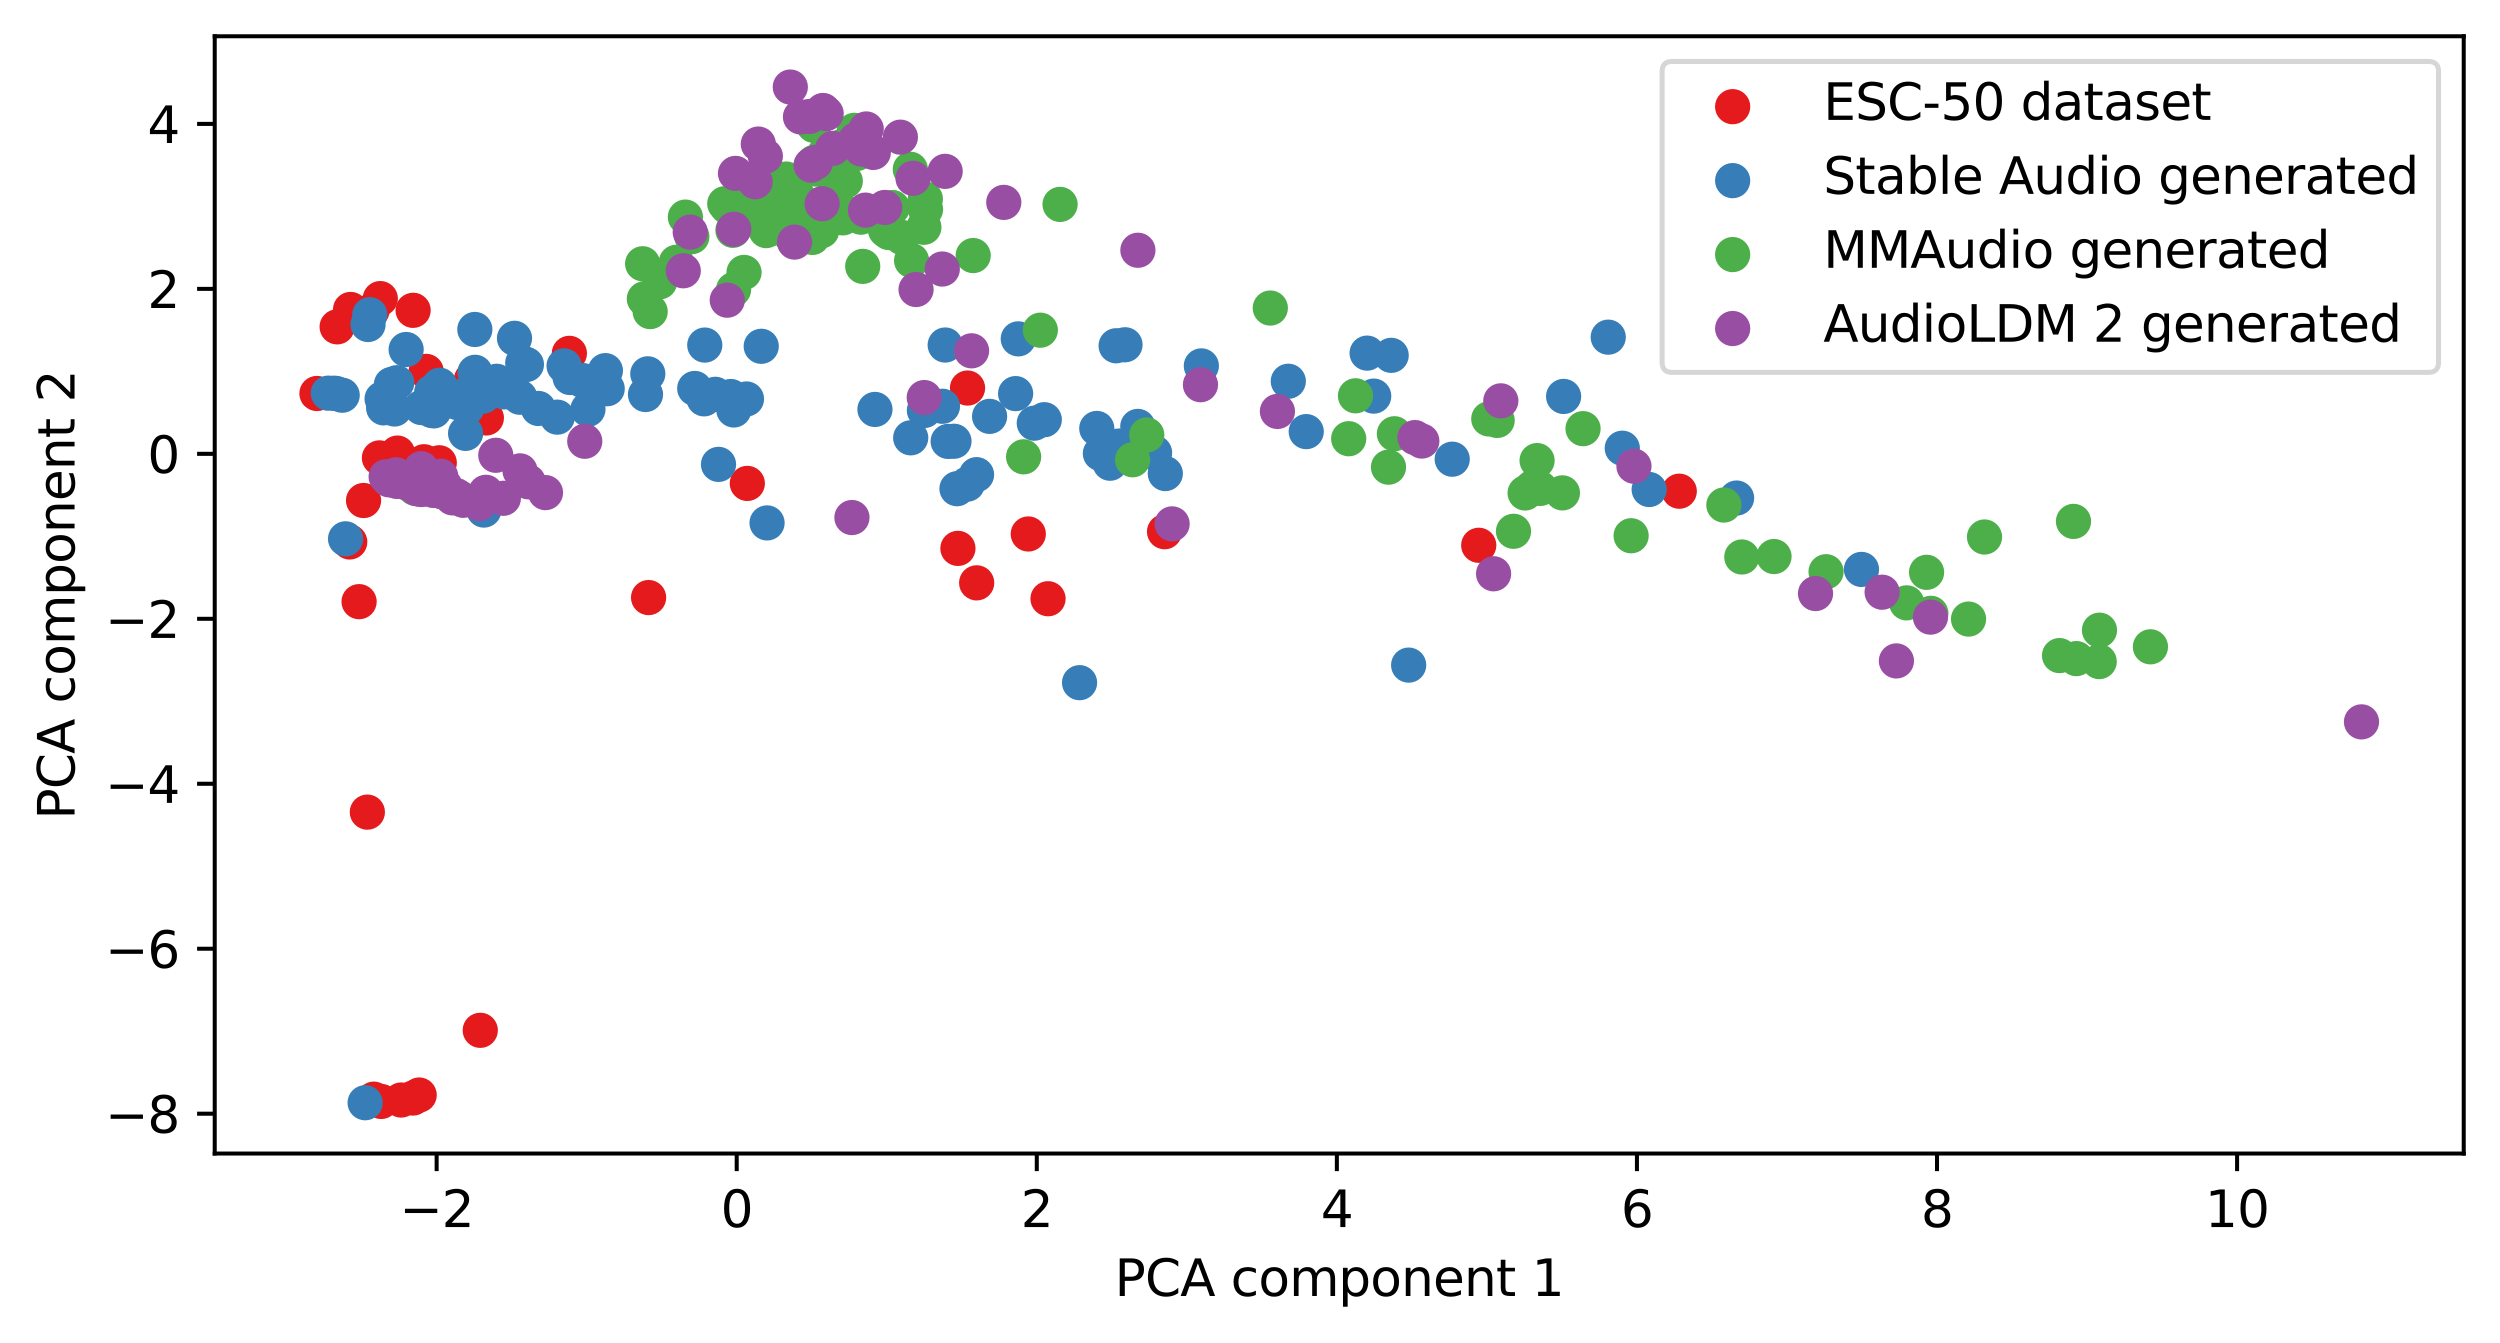 <?xml version="1.0" encoding="utf-8" standalone="no"?>
<!DOCTYPE svg PUBLIC "-//W3C//DTD SVG 1.1//EN"
  "http://www.w3.org/Graphics/SVG/1.1/DTD/svg11.dtd">
<svg xmlns:xlink="http://www.w3.org/1999/xlink" width="496.22pt" height="266.516pt" viewBox="0 0 496.22 266.516" xmlns="http://www.w3.org/2000/svg" version="1.1">
 <defs>
  <style type="text/css">*{stroke-linejoin: round; stroke-linecap: butt}</style>
 </defs>
 <g id="figure_1">
  <g id="patch_1">
   <path d="M 0 266.516 
L 496.22 266.516 
L 496.22 0 
L 0 0 
z
" style="fill: #ffffff"/>
  </g>
  <g id="axes_1">
   <g id="patch_2">
    <path d="M 42.62 228.96 
L 489.02 228.96 
L 489.02 7.2 
L 42.62 7.2 
z
" style="fill: #ffffff"/>
   </g>
   <g id="PathCollection_1">
    <defs>
     <path id="mb78f3f6ef1" d="M 0 3 
C 0.796 3 1.559 2.684 2.121 2.121 
C 2.684 1.559 3 0.796 3 0 
C 3 -0.796 2.684 -1.559 2.121 -2.121 
C 1.559 -2.684 0.796 -3 0 -3 
C -0.796 -3 -1.559 -2.684 -2.121 -2.121 
C -2.684 -1.559 -3 -0.796 -3 0 
C -3 0.796 -2.684 1.559 -2.121 2.121 
C -1.559 2.684 -0.796 3 0 3 
z
" style="stroke: #e41a1c"/>
    </defs>
    <g clip-path="url(#p283e1dfe6d)">
     <use xlink:href="#mb78f3f6ef1" x="113.012" y="70.135" style="fill: #e41a1c; stroke: #e41a1c"/>
     <use xlink:href="#mb78f3f6ef1" x="69.588" y="61.424" style="fill: #e41a1c; stroke: #e41a1c"/>
     <use xlink:href="#mb78f3f6ef1" x="79.62" y="218.342" style="fill: #e41a1c; stroke: #e41a1c"/>
     <use xlink:href="#mb78f3f6ef1" x="73.844" y="61.633" style="fill: #e41a1c; stroke: #e41a1c"/>
     <use xlink:href="#mb78f3f6ef1" x="75.312" y="90.886" style="fill: #e41a1c; stroke: #e41a1c"/>
     <use xlink:href="#mb78f3f6ef1" x="193.858" y="115.689" style="fill: #e41a1c; stroke: #e41a1c"/>
     <use xlink:href="#mb78f3f6ef1" x="75.482" y="59.268" style="fill: #e41a1c; stroke: #e41a1c"/>
     <use xlink:href="#mb78f3f6ef1" x="231.149" y="105.537" style="fill: #e41a1c; stroke: #e41a1c"/>
     <use xlink:href="#mb78f3f6ef1" x="69.416" y="107.57" style="fill: #e41a1c; stroke: #e41a1c"/>
     <use xlink:href="#mb78f3f6ef1" x="333.313" y="97.5" style="fill: #e41a1c; stroke: #e41a1c"/>
     <use xlink:href="#mb78f3f6ef1" x="72.159" y="99.345" style="fill: #e41a1c; stroke: #e41a1c"/>
     <use xlink:href="#mb78f3f6ef1" x="192.043" y="77.022" style="fill: #e41a1c; stroke: #e41a1c"/>
     <use xlink:href="#mb78f3f6ef1" x="81.996" y="61.594" style="fill: #e41a1c; stroke: #e41a1c"/>
     <use xlink:href="#mb78f3f6ef1" x="93.575" y="75.344" style="fill: #e41a1c; stroke: #e41a1c"/>
     <use xlink:href="#mb78f3f6ef1" x="293.511" y="108.232" style="fill: #e41a1c; stroke: #e41a1c"/>
     <use xlink:href="#mb78f3f6ef1" x="74.192" y="218.171" style="fill: #e41a1c; stroke: #e41a1c"/>
     <use xlink:href="#mb78f3f6ef1" x="84.596" y="73.717" style="fill: #e41a1c; stroke: #e41a1c"/>
     <use xlink:href="#mb78f3f6ef1" x="71.274" y="119.421" style="fill: #e41a1c; stroke: #e41a1c"/>
     <use xlink:href="#mb78f3f6ef1" x="83.2" y="217.351" style="fill: #e41a1c; stroke: #e41a1c"/>
     <use xlink:href="#mb78f3f6ef1" x="82.003" y="217.943" style="fill: #e41a1c; stroke: #e41a1c"/>
     <use xlink:href="#mb78f3f6ef1" x="78.891" y="89.931" style="fill: #e41a1c; stroke: #e41a1c"/>
     <use xlink:href="#mb78f3f6ef1" x="72.915" y="161.196" style="fill: #e41a1c; stroke: #e41a1c"/>
     <use xlink:href="#mb78f3f6ef1" x="95.326" y="204.505" style="fill: #e41a1c; stroke: #e41a1c"/>
     <use xlink:href="#mb78f3f6ef1" x="66.918" y="64.875" style="fill: #e41a1c; stroke: #e41a1c"/>
     <use xlink:href="#mb78f3f6ef1" x="62.911" y="78.101" style="fill: #e41a1c; stroke: #e41a1c"/>
     <use xlink:href="#mb78f3f6ef1" x="96.534" y="82.959" style="fill: #e41a1c; stroke: #e41a1c"/>
     <use xlink:href="#mb78f3f6ef1" x="84.16" y="91.648" style="fill: #e41a1c; stroke: #e41a1c"/>
     <use xlink:href="#mb78f3f6ef1" x="87.187" y="91.857" style="fill: #e41a1c; stroke: #e41a1c"/>
     <use xlink:href="#mb78f3f6ef1" x="208.02" y="118.841" style="fill: #e41a1c; stroke: #e41a1c"/>
     <use xlink:href="#mb78f3f6ef1" x="204.102" y="105.988" style="fill: #e41a1c; stroke: #e41a1c"/>
     <use xlink:href="#mb78f3f6ef1" x="75.661" y="218.625" style="fill: #e41a1c; stroke: #e41a1c"/>
     <use xlink:href="#mb78f3f6ef1" x="128.736" y="118.608" style="fill: #e41a1c; stroke: #e41a1c"/>
     <use xlink:href="#mb78f3f6ef1" x="148.335" y="95.952" style="fill: #e41a1c; stroke: #e41a1c"/>
     <use xlink:href="#mb78f3f6ef1" x="190.135" y="108.848" style="fill: #e41a1c; stroke: #e41a1c"/>
    </g>
   </g>
   <g id="PathCollection_2">
    <defs>
     <path id="md69eb17e33" d="M 0 3 
C 0.796 3 1.559 2.684 2.121 2.121 
C 2.684 1.559 3 0.796 3 0 
C 3 -0.796 2.684 -1.559 2.121 -2.121 
C 1.559 -2.684 0.796 -3 0 -3 
C -0.796 -3 -1.559 -2.684 -2.121 -2.121 
C -2.684 -1.559 -3 -0.796 -3 0 
C -3 0.796 -2.684 1.559 -2.121 2.121 
C -1.559 2.684 -0.796 3 0 3 
z
" style="stroke: #377eb8"/>
    </defs>
    <g clip-path="url(#p283e1dfe6d)">
     <use xlink:href="#md69eb17e33" x="99.742" y="76.516" style="fill: #377eb8; stroke: #377eb8"/>
     <use xlink:href="#md69eb17e33" x="90.735" y="79.891" style="fill: #377eb8; stroke: #377eb8"/>
     <use xlink:href="#md69eb17e33" x="89.463" y="78.642" style="fill: #377eb8; stroke: #377eb8"/>
     <use xlink:href="#md69eb17e33" x="76.146" y="80.955" style="fill: #377eb8; stroke: #377eb8"/>
     <use xlink:href="#md69eb17e33" x="189.352" y="87.583" style="fill: #377eb8; stroke: #377eb8"/>
     <use xlink:href="#md69eb17e33" x="78.749" y="75.963" style="fill: #377eb8; stroke: #377eb8"/>
     <use xlink:href="#md69eb17e33" x="180.762" y="86.903" style="fill: #377eb8; stroke: #377eb8"/>
     <use xlink:href="#md69eb17e33" x="115.616" y="75.526" style="fill: #377eb8; stroke: #377eb8"/>
     <use xlink:href="#md69eb17e33" x="207.279" y="83.304" style="fill: #377eb8; stroke: #377eb8"/>
     <use xlink:href="#md69eb17e33" x="86.104" y="81.555" style="fill: #377eb8; stroke: #377eb8"/>
     <use xlink:href="#md69eb17e33" x="221.536" y="68.63" style="fill: #377eb8; stroke: #377eb8"/>
     <use xlink:href="#md69eb17e33" x="85.685" y="77.872" style="fill: #377eb8; stroke: #377eb8"/>
     <use xlink:href="#md69eb17e33" x="310.358" y="78.688" style="fill: #377eb8; stroke: #377eb8"/>
     <use xlink:href="#md69eb17e33" x="66.332" y="78.047" style="fill: #377eb8; stroke: #377eb8"/>
     <use xlink:href="#md69eb17e33" x="72.473" y="218.88" style="fill: #377eb8; stroke: #377eb8"/>
     <use xlink:href="#md69eb17e33" x="128.58" y="74.201" style="fill: #377eb8; stroke: #377eb8"/>
     <use xlink:href="#md69eb17e33" x="92.412" y="86.017" style="fill: #377eb8; stroke: #377eb8"/>
     <use xlink:href="#md69eb17e33" x="91.611" y="78.681" style="fill: #377eb8; stroke: #377eb8"/>
     <use xlink:href="#md69eb17e33" x="187.608" y="68.482" style="fill: #377eb8; stroke: #377eb8"/>
     <use xlink:href="#md69eb17e33" x="148.166" y="79.191" style="fill: #377eb8; stroke: #377eb8"/>
     <use xlink:href="#md69eb17e33" x="319.215" y="66.923" style="fill: #377eb8; stroke: #377eb8"/>
     <use xlink:href="#md69eb17e33" x="191.997" y="96.093" style="fill: #377eb8; stroke: #377eb8"/>
     <use xlink:href="#md69eb17e33" x="344.69" y="98.855" style="fill: #377eb8; stroke: #377eb8"/>
     <use xlink:href="#md69eb17e33" x="65.157" y="78.036" style="fill: #377eb8; stroke: #377eb8"/>
     <use xlink:href="#md69eb17e33" x="188.199" y="87.615" style="fill: #377eb8; stroke: #377eb8"/>
     <use xlink:href="#md69eb17e33" x="120.519" y="77.155" style="fill: #377eb8; stroke: #377eb8"/>
     <use xlink:href="#md69eb17e33" x="96.045" y="101.241" style="fill: #377eb8; stroke: #377eb8"/>
     <use xlink:href="#md69eb17e33" x="271.356" y="70.091" style="fill: #377eb8; stroke: #377eb8"/>
     <use xlink:href="#md69eb17e33" x="94.295" y="73.896" style="fill: #377eb8; stroke: #377eb8"/>
     <use xlink:href="#md69eb17e33" x="78.302" y="81.181" style="fill: #377eb8; stroke: #377eb8"/>
     <use xlink:href="#md69eb17e33" x="151.094" y="68.735" style="fill: #377eb8; stroke: #377eb8"/>
     <use xlink:href="#md69eb17e33" x="68.589" y="106.952" style="fill: #377eb8; stroke: #377eb8"/>
     <use xlink:href="#md69eb17e33" x="196.421" y="82.646" style="fill: #377eb8; stroke: #377eb8"/>
     <use xlink:href="#md69eb17e33" x="92.692" y="80.904" style="fill: #377eb8; stroke: #377eb8"/>
     <use xlink:href="#md69eb17e33" x="83.624" y="80.891" style="fill: #377eb8; stroke: #377eb8"/>
     <use xlink:href="#md69eb17e33" x="183.484" y="81.473" style="fill: #377eb8; stroke: #377eb8"/>
     <use xlink:href="#md69eb17e33" x="288.249" y="91.143" style="fill: #377eb8; stroke: #377eb8"/>
     <use xlink:href="#md69eb17e33" x="67.919" y="78.446" style="fill: #377eb8; stroke: #377eb8"/>
     <use xlink:href="#md69eb17e33" x="98.564" y="75.68" style="fill: #377eb8; stroke: #377eb8"/>
     <use xlink:href="#md69eb17e33" x="255.71" y="75.676" style="fill: #377eb8; stroke: #377eb8"/>
     <use xlink:href="#md69eb17e33" x="152.251" y="103.793" style="fill: #377eb8; stroke: #377eb8"/>
     <use xlink:href="#md69eb17e33" x="103.168" y="78.848" style="fill: #377eb8; stroke: #377eb8"/>
     <use xlink:href="#md69eb17e33" x="113.159" y="74.936" style="fill: #377eb8; stroke: #377eb8"/>
     <use xlink:href="#md69eb17e33" x="214.28" y="135.503" style="fill: #377eb8; stroke: #377eb8"/>
     <use xlink:href="#md69eb17e33" x="276.131" y="70.53" style="fill: #377eb8; stroke: #377eb8"/>
     <use xlink:href="#md69eb17e33" x="128.123" y="78.307" style="fill: #377eb8; stroke: #377eb8"/>
     <use xlink:href="#md69eb17e33" x="85.617" y="81.44" style="fill: #377eb8; stroke: #377eb8"/>
     <use xlink:href="#md69eb17e33" x="145.058" y="78.703" style="fill: #377eb8; stroke: #377eb8"/>
     <use xlink:href="#md69eb17e33" x="218.412" y="90.014" style="fill: #377eb8; stroke: #377eb8"/>
     <use xlink:href="#md69eb17e33" x="73.4" y="62.47" style="fill: #377eb8; stroke: #377eb8"/>
     <use xlink:href="#md69eb17e33" x="95.863" y="78.646" style="fill: #377eb8; stroke: #377eb8"/>
     <use xlink:href="#md69eb17e33" x="73.051" y="64.41" style="fill: #377eb8; stroke: #377eb8"/>
     <use xlink:href="#md69eb17e33" x="110.609" y="82.799" style="fill: #377eb8; stroke: #377eb8"/>
     <use xlink:href="#md69eb17e33" x="222.126" y="88.533" style="fill: #377eb8; stroke: #377eb8"/>
     <use xlink:href="#md69eb17e33" x="225.84" y="84.639" style="fill: #377eb8; stroke: #377eb8"/>
     <use xlink:href="#md69eb17e33" x="205.292" y="83.992" style="fill: #377eb8; stroke: #377eb8"/>
     <use xlink:href="#md69eb17e33" x="322.003" y="88.964" style="fill: #377eb8; stroke: #377eb8"/>
     <use xlink:href="#md69eb17e33" x="217.697" y="85.042" style="fill: #377eb8; stroke: #377eb8"/>
     <use xlink:href="#md69eb17e33" x="142.615" y="92.175" style="fill: #377eb8; stroke: #377eb8"/>
     <use xlink:href="#md69eb17e33" x="139.888" y="68.492" style="fill: #377eb8; stroke: #377eb8"/>
     <use xlink:href="#md69eb17e33" x="85.087" y="80.604" style="fill: #377eb8; stroke: #377eb8"/>
     <use xlink:href="#md69eb17e33" x="238.452" y="72.628" style="fill: #377eb8; stroke: #377eb8"/>
     <use xlink:href="#md69eb17e33" x="369.478" y="113.023" style="fill: #377eb8; stroke: #377eb8"/>
     <use xlink:href="#md69eb17e33" x="145.657" y="81.371" style="fill: #377eb8; stroke: #377eb8"/>
     <use xlink:href="#md69eb17e33" x="100" y="77.792" style="fill: #377eb8; stroke: #377eb8"/>
     <use xlink:href="#md69eb17e33" x="103.756" y="72.058" style="fill: #377eb8; stroke: #377eb8"/>
     <use xlink:href="#md69eb17e33" x="75.843" y="79.159" style="fill: #377eb8; stroke: #377eb8"/>
     <use xlink:href="#md69eb17e33" x="106.858" y="81.074" style="fill: #377eb8; stroke: #377eb8"/>
     <use xlink:href="#md69eb17e33" x="137.896" y="77.103" style="fill: #377eb8; stroke: #377eb8"/>
     <use xlink:href="#md69eb17e33" x="80.615" y="69.372" style="fill: #377eb8; stroke: #377eb8"/>
     <use xlink:href="#md69eb17e33" x="202.114" y="67.261" style="fill: #377eb8; stroke: #377eb8"/>
     <use xlink:href="#md69eb17e33" x="223.303" y="68.431" style="fill: #377eb8; stroke: #377eb8"/>
     <use xlink:href="#md69eb17e33" x="87.269" y="76.459" style="fill: #377eb8; stroke: #377eb8"/>
     <use xlink:href="#md69eb17e33" x="139.748" y="79.168" style="fill: #377eb8; stroke: #377eb8"/>
     <use xlink:href="#md69eb17e33" x="279.601" y="132.017" style="fill: #377eb8; stroke: #377eb8"/>
     <use xlink:href="#md69eb17e33" x="201.587" y="78.126" style="fill: #377eb8; stroke: #377eb8"/>
     <use xlink:href="#md69eb17e33" x="141.961" y="78.264" style="fill: #377eb8; stroke: #377eb8"/>
     <use xlink:href="#md69eb17e33" x="259.271" y="85.67" style="fill: #377eb8; stroke: #377eb8"/>
     <use xlink:href="#md69eb17e33" x="94.25" y="65.396" style="fill: #377eb8; stroke: #377eb8"/>
     <use xlink:href="#md69eb17e33" x="116.695" y="81.25" style="fill: #377eb8; stroke: #377eb8"/>
     <use xlink:href="#md69eb17e33" x="173.667" y="81.27" style="fill: #377eb8; stroke: #377eb8"/>
     <use xlink:href="#md69eb17e33" x="66.766" y="78.116" style="fill: #377eb8; stroke: #377eb8"/>
     <use xlink:href="#md69eb17e33" x="77.693" y="76.314" style="fill: #377eb8; stroke: #377eb8"/>
     <use xlink:href="#md69eb17e33" x="193.831" y="94.216" style="fill: #377eb8; stroke: #377eb8"/>
     <use xlink:href="#md69eb17e33" x="220.338" y="91.945" style="fill: #377eb8; stroke: #377eb8"/>
     <use xlink:href="#md69eb17e33" x="229.166" y="89.872" style="fill: #377eb8; stroke: #377eb8"/>
     <use xlink:href="#md69eb17e33" x="102.123" y="67.15" style="fill: #377eb8; stroke: #377eb8"/>
     <use xlink:href="#md69eb17e33" x="189.948" y="97.004" style="fill: #377eb8; stroke: #377eb8"/>
     <use xlink:href="#md69eb17e33" x="104.486" y="72.354" style="fill: #377eb8; stroke: #377eb8"/>
     <use xlink:href="#md69eb17e33" x="187.066" y="80.64" style="fill: #377eb8; stroke: #377eb8"/>
     <use xlink:href="#md69eb17e33" x="111.962" y="72.621" style="fill: #377eb8; stroke: #377eb8"/>
     <use xlink:href="#md69eb17e33" x="120.16" y="73.565" style="fill: #377eb8; stroke: #377eb8"/>
     <use xlink:href="#md69eb17e33" x="327.342" y="97.161" style="fill: #377eb8; stroke: #377eb8"/>
     <use xlink:href="#md69eb17e33" x="272.664" y="78.622" style="fill: #377eb8; stroke: #377eb8"/>
     <use xlink:href="#md69eb17e33" x="231.3" y="93.993" style="fill: #377eb8; stroke: #377eb8"/>
     <use xlink:href="#md69eb17e33" x="157.288" y="47.121" style="fill: #377eb8; stroke: #377eb8"/>
    </g>
   </g>
   <g id="PathCollection_3">
    <defs>
     <path id="me2564fa978" d="M 0 3 
C 0.796 3 1.559 2.684 2.121 2.121 
C 2.684 1.559 3 0.796 3 0 
C 3 -0.796 2.684 -1.559 2.121 -2.121 
C 1.559 -2.684 0.796 -3 0 -3 
C -0.796 -3 -1.559 -2.684 -2.121 -2.121 
C -2.684 -1.559 -3 -0.796 -3 0 
C -3 0.796 -2.684 1.559 -2.121 2.121 
C -1.559 2.684 -0.796 3 0 3 
z
" style="stroke: #4daf4a"/>
    </defs>
    <g clip-path="url(#p283e1dfe6d)">
     <use xlink:href="#me2564fa978" x="310.119" y="97.831" style="fill: #4daf4a; stroke: #4daf4a"/>
     <use xlink:href="#me2564fa978" x="161.543" y="24.888" style="fill: #4daf4a; stroke: #4daf4a"/>
     <use xlink:href="#me2564fa978" x="426.833" y="128.384" style="fill: #4daf4a; stroke: #4daf4a"/>
     <use xlink:href="#me2564fa978" x="180.943" y="51.722" style="fill: #4daf4a; stroke: #4daf4a"/>
     <use xlink:href="#me2564fa978" x="153.658" y="42.626" style="fill: #4daf4a; stroke: #4daf4a"/>
     <use xlink:href="#me2564fa978" x="305.092" y="91.419" style="fill: #4daf4a; stroke: #4daf4a"/>
     <use xlink:href="#me2564fa978" x="148.922" y="41.148" style="fill: #4daf4a; stroke: #4daf4a"/>
     <use xlink:href="#me2564fa978" x="151" y="36.335" style="fill: #4daf4a; stroke: #4daf4a"/>
     <use xlink:href="#me2564fa978" x="144.401" y="41.102" style="fill: #4daf4a; stroke: #4daf4a"/>
     <use xlink:href="#me2564fa978" x="314.214" y="85.084" style="fill: #4daf4a; stroke: #4daf4a"/>
     <use xlink:href="#me2564fa978" x="167.776" y="35.95" style="fill: #4daf4a; stroke: #4daf4a"/>
     <use xlink:href="#me2564fa978" x="137.323" y="46.968" style="fill: #4daf4a; stroke: #4daf4a"/>
     <use xlink:href="#me2564fa978" x="416.669" y="131.315" style="fill: #4daf4a; stroke: #4daf4a"/>
     <use xlink:href="#me2564fa978" x="136.04" y="43.089" style="fill: #4daf4a; stroke: #4daf4a"/>
     <use xlink:href="#me2564fa978" x="145.391" y="40.166" style="fill: #4daf4a; stroke: #4daf4a"/>
     <use xlink:href="#me2564fa978" x="269.048" y="78.563" style="fill: #4daf4a; stroke: #4daf4a"/>
     <use xlink:href="#me2564fa978" x="130.943" y="55.938" style="fill: #4daf4a; stroke: #4daf4a"/>
     <use xlink:href="#me2564fa978" x="178.961" y="47.11" style="fill: #4daf4a; stroke: #4daf4a"/>
     <use xlink:href="#me2564fa978" x="145.602" y="57.479" style="fill: #4daf4a; stroke: #4daf4a"/>
     <use xlink:href="#me2564fa978" x="170.104" y="30.454" style="fill: #4daf4a; stroke: #4daf4a"/>
     <use xlink:href="#me2564fa978" x="127.895" y="59.32" style="fill: #4daf4a; stroke: #4daf4a"/>
     <use xlink:href="#me2564fa978" x="411.565" y="103.493" style="fill: #4daf4a; stroke: #4daf4a"/>
     <use xlink:href="#me2564fa978" x="163.096" y="45.792" style="fill: #4daf4a; stroke: #4daf4a"/>
     <use xlink:href="#me2564fa978" x="153.692" y="37.611" style="fill: #4daf4a; stroke: #4daf4a"/>
     <use xlink:href="#me2564fa978" x="171.24" y="52.872" style="fill: #4daf4a; stroke: #4daf4a"/>
     <use xlink:href="#me2564fa978" x="382.403" y="113.598" style="fill: #4daf4a; stroke: #4daf4a"/>
     <use xlink:href="#me2564fa978" x="155.83" y="38.931" style="fill: #4daf4a; stroke: #4daf4a"/>
     <use xlink:href="#me2564fa978" x="153.372" y="45.318" style="fill: #4daf4a; stroke: #4daf4a"/>
     <use xlink:href="#me2564fa978" x="180.685" y="33.599" style="fill: #4daf4a; stroke: #4daf4a"/>
     <use xlink:href="#me2564fa978" x="147.681" y="54.075" style="fill: #4daf4a; stroke: #4daf4a"/>
     <use xlink:href="#me2564fa978" x="303.784" y="97.16" style="fill: #4daf4a; stroke: #4daf4a"/>
     <use xlink:href="#me2564fa978" x="276.774" y="86.096" style="fill: #4daf4a; stroke: #4daf4a"/>
     <use xlink:href="#me2564fa978" x="183.38" y="45.111" style="fill: #4daf4a; stroke: #4daf4a"/>
     <use xlink:href="#me2564fa978" x="177.139" y="41.193" style="fill: #4daf4a; stroke: #4daf4a"/>
     <use xlink:href="#me2564fa978" x="267.697" y="87.08" style="fill: #4daf4a; stroke: #4daf4a"/>
     <use xlink:href="#me2564fa978" x="82.283" y="96.868" style="fill: #4daf4a; stroke: #4daf4a"/>
     <use xlink:href="#me2564fa978" x="224.806" y="91.26" style="fill: #4daf4a; stroke: #4daf4a"/>
     <use xlink:href="#me2564fa978" x="304.255" y="96.691" style="fill: #4daf4a; stroke: #4daf4a"/>
     <use xlink:href="#me2564fa978" x="362.453" y="113.478" style="fill: #4daf4a; stroke: #4daf4a"/>
     <use xlink:href="#me2564fa978" x="342.165" y="100.24" style="fill: #4daf4a; stroke: #4daf4a"/>
     <use xlink:href="#me2564fa978" x="167.349" y="42.506" style="fill: #4daf4a; stroke: #4daf4a"/>
     <use xlink:href="#me2564fa978" x="183.708" y="41.555" style="fill: #4daf4a; stroke: #4daf4a"/>
     <use xlink:href="#me2564fa978" x="183.671" y="39.499" style="fill: #4daf4a; stroke: #4daf4a"/>
     <use xlink:href="#me2564fa978" x="175.77" y="45.666" style="fill: #4daf4a; stroke: #4daf4a"/>
     <use xlink:href="#me2564fa978" x="227.621" y="86.328" style="fill: #4daf4a; stroke: #4daf4a"/>
     <use xlink:href="#me2564fa978" x="159.498" y="42.478" style="fill: #4daf4a; stroke: #4daf4a"/>
     <use xlink:href="#me2564fa978" x="302.718" y="97.852" style="fill: #4daf4a; stroke: #4daf4a"/>
     <use xlink:href="#me2564fa978" x="151.608" y="44.804" style="fill: #4daf4a; stroke: #4daf4a"/>
     <use xlink:href="#me2564fa978" x="164.731" y="39.521" style="fill: #4daf4a; stroke: #4daf4a"/>
     <use xlink:href="#me2564fa978" x="300.412" y="105.455" style="fill: #4daf4a; stroke: #4daf4a"/>
     <use xlink:href="#me2564fa978" x="378.44" y="119.66" style="fill: #4daf4a; stroke: #4daf4a"/>
     <use xlink:href="#me2564fa978" x="161.501" y="32.285" style="fill: #4daf4a; stroke: #4daf4a"/>
     <use xlink:href="#me2564fa978" x="163.587" y="30.965" style="fill: #4daf4a; stroke: #4daf4a"/>
     <use xlink:href="#me2564fa978" x="158.354" y="38.949" style="fill: #4daf4a; stroke: #4daf4a"/>
     <use xlink:href="#me2564fa978" x="168.233" y="42.431" style="fill: #4daf4a; stroke: #4daf4a"/>
     <use xlink:href="#me2564fa978" x="408.793" y="130.128" style="fill: #4daf4a; stroke: #4daf4a"/>
     <use xlink:href="#me2564fa978" x="150.867" y="42.357" style="fill: #4daf4a; stroke: #4daf4a"/>
     <use xlink:href="#me2564fa978" x="134.238" y="52.064" style="fill: #4daf4a; stroke: #4daf4a"/>
     <use xlink:href="#me2564fa978" x="163.704" y="30.505" style="fill: #4daf4a; stroke: #4daf4a"/>
     <use xlink:href="#me2564fa978" x="152.073" y="45.769" style="fill: #4daf4a; stroke: #4daf4a"/>
     <use xlink:href="#me2564fa978" x="153.119" y="35.537" style="fill: #4daf4a; stroke: #4daf4a"/>
     <use xlink:href="#me2564fa978" x="145.481" y="45.716" style="fill: #4daf4a; stroke: #4daf4a"/>
     <use xlink:href="#me2564fa978" x="193.165" y="50.724" style="fill: #4daf4a; stroke: #4daf4a"/>
     <use xlink:href="#me2564fa978" x="297.166" y="83.453" style="fill: #4daf4a; stroke: #4daf4a"/>
     <use xlink:href="#me2564fa978" x="323.757" y="106.34" style="fill: #4daf4a; stroke: #4daf4a"/>
     <use xlink:href="#me2564fa978" x="390.731" y="122.876" style="fill: #4daf4a; stroke: #4daf4a"/>
     <use xlink:href="#me2564fa978" x="143.855" y="40.438" style="fill: #4daf4a; stroke: #4daf4a"/>
     <use xlink:href="#me2564fa978" x="127.556" y="52.352" style="fill: #4daf4a; stroke: #4daf4a"/>
     <use xlink:href="#me2564fa978" x="164.287" y="32.814" style="fill: #4daf4a; stroke: #4daf4a"/>
     <use xlink:href="#me2564fa978" x="129.051" y="61.845" style="fill: #4daf4a; stroke: #4daf4a"/>
     <use xlink:href="#me2564fa978" x="345.731" y="110.555" style="fill: #4daf4a; stroke: #4daf4a"/>
     <use xlink:href="#me2564fa978" x="210.41" y="40.571" style="fill: #4daf4a; stroke: #4daf4a"/>
     <use xlink:href="#me2564fa978" x="295.503" y="83.146" style="fill: #4daf4a; stroke: #4daf4a"/>
     <use xlink:href="#me2564fa978" x="176.413" y="46.152" style="fill: #4daf4a; stroke: #4daf4a"/>
     <use xlink:href="#me2564fa978" x="252.14" y="61.143" style="fill: #4daf4a; stroke: #4daf4a"/>
     <use xlink:href="#me2564fa978" x="170.881" y="43.108" style="fill: #4daf4a; stroke: #4daf4a"/>
     <use xlink:href="#me2564fa978" x="393.902" y="106.586" style="fill: #4daf4a; stroke: #4daf4a"/>
     <use xlink:href="#me2564fa978" x="206.492" y="65.537" style="fill: #4daf4a; stroke: #4daf4a"/>
     <use xlink:href="#me2564fa978" x="162.004" y="33.562" style="fill: #4daf4a; stroke: #4daf4a"/>
     <use xlink:href="#me2564fa978" x="153.797" y="40.402" style="fill: #4daf4a; stroke: #4daf4a"/>
     <use xlink:href="#me2564fa978" x="161.251" y="47.128" style="fill: #4daf4a; stroke: #4daf4a"/>
     <use xlink:href="#me2564fa978" x="156.037" y="35.539" style="fill: #4daf4a; stroke: #4daf4a"/>
     <use xlink:href="#me2564fa978" x="167.298" y="43.244" style="fill: #4daf4a; stroke: #4daf4a"/>
     <use xlink:href="#me2564fa978" x="203.173" y="90.672" style="fill: #4daf4a; stroke: #4daf4a"/>
     <use xlink:href="#me2564fa978" x="352.117" y="110.468" style="fill: #4daf4a; stroke: #4daf4a"/>
     <use xlink:href="#me2564fa978" x="383.245" y="121.737" style="fill: #4daf4a; stroke: #4daf4a"/>
     <use xlink:href="#me2564fa978" x="167.102" y="29.075" style="fill: #4daf4a; stroke: #4daf4a"/>
     <use xlink:href="#me2564fa978" x="83.98" y="96.177" style="fill: #4daf4a; stroke: #4daf4a"/>
     <use xlink:href="#me2564fa978" x="156.101" y="38.126" style="fill: #4daf4a; stroke: #4daf4a"/>
     <use xlink:href="#me2564fa978" x="412.124" y="130.725" style="fill: #4daf4a; stroke: #4daf4a"/>
     <use xlink:href="#me2564fa978" x="275.601" y="92.728" style="fill: #4daf4a; stroke: #4daf4a"/>
     <use xlink:href="#me2564fa978" x="151.117" y="35.735" style="fill: #4daf4a; stroke: #4daf4a"/>
     <use xlink:href="#me2564fa978" x="169.573" y="25.871" style="fill: #4daf4a; stroke: #4daf4a"/>
     <use xlink:href="#me2564fa978" x="416.722" y="125.086" style="fill: #4daf4a; stroke: #4daf4a"/>
     <use xlink:href="#me2564fa978" x="305.71" y="96.953" style="fill: #4daf4a; stroke: #4daf4a"/>
    </g>
   </g>
   <g id="PathCollection_4">
    <defs>
     <path id="m1dff262983" d="M 0 3 
C 0.796 3 1.559 2.684 2.121 2.121 
C 2.684 1.559 3 0.796 3 0 
C 3 -0.796 2.684 -1.559 2.121 -2.121 
C 1.559 -2.684 0.796 -3 0 -3 
C -0.796 -3 -1.559 -2.684 -2.121 -2.121 
C -2.684 -1.559 -3 -0.796 -3 0 
C -3 0.796 -2.684 1.559 -2.121 2.121 
C -1.559 2.684 -0.796 3 0 3 
z
" style="stroke: #984ea3"/>
    </defs>
    <g clip-path="url(#p283e1dfe6d)">
     <use xlink:href="#m1dff262983" x="88.293" y="96.442" style="fill: #984ea3; stroke: #984ea3"/>
     <use xlink:href="#m1dff262983" x="158.885" y="23.201" style="fill: #984ea3; stroke: #984ea3"/>
     <use xlink:href="#m1dff262983" x="157.708" y="48.052" style="fill: #984ea3; stroke: #984ea3"/>
     <use xlink:href="#m1dff262983" x="145.988" y="34.42" style="fill: #984ea3; stroke: #984ea3"/>
     <use xlink:href="#m1dff262983" x="103.223" y="93.463" style="fill: #984ea3; stroke: #984ea3"/>
     <use xlink:href="#m1dff262983" x="173.343" y="30.254" style="fill: #984ea3; stroke: #984ea3"/>
     <use xlink:href="#m1dff262983" x="149.891" y="36.084" style="fill: #984ea3; stroke: #984ea3"/>
     <use xlink:href="#m1dff262983" x="145.642" y="45.507" style="fill: #984ea3; stroke: #984ea3"/>
     <use xlink:href="#m1dff262983" x="135.62" y="53.745" style="fill: #984ea3; stroke: #984ea3"/>
     <use xlink:href="#m1dff262983" x="373.578" y="117.545" style="fill: #984ea3; stroke: #984ea3"/>
     <use xlink:href="#m1dff262983" x="156.866" y="17.28" style="fill: #984ea3; stroke: #984ea3"/>
     <use xlink:href="#m1dff262983" x="83.658" y="96.668" style="fill: #984ea3; stroke: #984ea3"/>
     <use xlink:href="#m1dff262983" x="83.596" y="97.164" style="fill: #984ea3; stroke: #984ea3"/>
     <use xlink:href="#m1dff262983" x="144.353" y="59.582" style="fill: #984ea3; stroke: #984ea3"/>
     <use xlink:href="#m1dff262983" x="83.589" y="93.031" style="fill: #984ea3; stroke: #984ea3"/>
     <use xlink:href="#m1dff262983" x="160.701" y="23.115" style="fill: #984ea3; stroke: #984ea3"/>
     <use xlink:href="#m1dff262983" x="225.859" y="49.674" style="fill: #984ea3; stroke: #984ea3"/>
     <use xlink:href="#m1dff262983" x="78.761" y="95.555" style="fill: #984ea3; stroke: #984ea3"/>
     <use xlink:href="#m1dff262983" x="137.002" y="46.075" style="fill: #984ea3; stroke: #984ea3"/>
     <use xlink:href="#m1dff262983" x="91.343" y="98.88" style="fill: #984ea3; stroke: #984ea3"/>
     <use xlink:href="#m1dff262983" x="171.931" y="25.599" style="fill: #984ea3; stroke: #984ea3"/>
     <use xlink:href="#m1dff262983" x="181.825" y="57.463" style="fill: #984ea3; stroke: #984ea3"/>
     <use xlink:href="#m1dff262983" x="163.355" y="21.931" style="fill: #984ea3; stroke: #984ea3"/>
     <use xlink:href="#m1dff262983" x="90.526" y="98.354" style="fill: #984ea3; stroke: #984ea3"/>
     <use xlink:href="#m1dff262983" x="86.029" y="97.349" style="fill: #984ea3; stroke: #984ea3"/>
     <use xlink:href="#m1dff262983" x="253.552" y="81.666" style="fill: #984ea3; stroke: #984ea3"/>
     <use xlink:href="#m1dff262983" x="87.945" y="97.643" style="fill: #984ea3; stroke: #984ea3"/>
     <use xlink:href="#m1dff262983" x="360.357" y="117.812" style="fill: #984ea3; stroke: #984ea3"/>
     <use xlink:href="#m1dff262983" x="383.17" y="122.492" style="fill: #984ea3; stroke: #984ea3"/>
     <use xlink:href="#m1dff262983" x="170.982" y="29.585" style="fill: #984ea3; stroke: #984ea3"/>
     <use xlink:href="#m1dff262983" x="296.459" y="113.887" style="fill: #984ea3; stroke: #984ea3"/>
     <use xlink:href="#m1dff262983" x="80.646" y="95.83" style="fill: #984ea3; stroke: #984ea3"/>
     <use xlink:href="#m1dff262983" x="82.568" y="96.524" style="fill: #984ea3; stroke: #984ea3"/>
     <use xlink:href="#m1dff262983" x="181.225" y="35.384" style="fill: #984ea3; stroke: #984ea3"/>
     <use xlink:href="#m1dff262983" x="83.951" y="97.056" style="fill: #984ea3; stroke: #984ea3"/>
     <use xlink:href="#m1dff262983" x="98.408" y="90.368" style="fill: #984ea3; stroke: #984ea3"/>
     <use xlink:href="#m1dff262983" x="99.907" y="98.904" style="fill: #984ea3; stroke: #984ea3"/>
     <use xlink:href="#m1dff262983" x="116.069" y="87.584" style="fill: #984ea3; stroke: #984ea3"/>
     <use xlink:href="#m1dff262983" x="86.552" y="95.672" style="fill: #984ea3; stroke: #984ea3"/>
     <use xlink:href="#m1dff262983" x="169.827" y="27.777" style="fill: #984ea3; stroke: #984ea3"/>
     <use xlink:href="#m1dff262983" x="87.652" y="97.578" style="fill: #984ea3; stroke: #984ea3"/>
     <use xlink:href="#m1dff262983" x="104.854" y="95.633" style="fill: #984ea3; stroke: #984ea3"/>
     <use xlink:href="#m1dff262983" x="171.78" y="41.709" style="fill: #984ea3; stroke: #984ea3"/>
     <use xlink:href="#m1dff262983" x="178.715" y="27.227" style="fill: #984ea3; stroke: #984ea3"/>
     <use xlink:href="#m1dff262983" x="76.643" y="94.619" style="fill: #984ea3; stroke: #984ea3"/>
     <use xlink:href="#m1dff262983" x="175.609" y="41.181" style="fill: #984ea3; stroke: #984ea3"/>
     <use xlink:href="#m1dff262983" x="199.236" y="40.17" style="fill: #984ea3; stroke: #984ea3"/>
     <use xlink:href="#m1dff262983" x="78.612" y="94.249" style="fill: #984ea3; stroke: #984ea3"/>
     <use xlink:href="#m1dff262983" x="89.797" y="98.818" style="fill: #984ea3; stroke: #984ea3"/>
     <use xlink:href="#m1dff262983" x="95.102" y="99.953" style="fill: #984ea3; stroke: #984ea3"/>
     <use xlink:href="#m1dff262983" x="160.985" y="32.78" style="fill: #984ea3; stroke: #984ea3"/>
     <use xlink:href="#m1dff262983" x="232.649" y="103.985" style="fill: #984ea3; stroke: #984ea3"/>
     <use xlink:href="#m1dff262983" x="163.981" y="22.544" style="fill: #984ea3; stroke: #984ea3"/>
     <use xlink:href="#m1dff262983" x="163.179" y="40.433" style="fill: #984ea3; stroke: #984ea3"/>
     <use xlink:href="#m1dff262983" x="91.063" y="98.889" style="fill: #984ea3; stroke: #984ea3"/>
     <use xlink:href="#m1dff262983" x="282.214" y="87.543" style="fill: #984ea3; stroke: #984ea3"/>
     <use xlink:href="#m1dff262983" x="96.433" y="97.717" style="fill: #984ea3; stroke: #984ea3"/>
     <use xlink:href="#m1dff262983" x="108.27" y="97.776" style="fill: #984ea3; stroke: #984ea3"/>
     <use xlink:href="#m1dff262983" x="297.894" y="79.563" style="fill: #984ea3; stroke: #984ea3"/>
     <use xlink:href="#m1dff262983" x="169.098" y="102.724" style="fill: #984ea3; stroke: #984ea3"/>
     <use xlink:href="#m1dff262983" x="468.729" y="143.283" style="fill: #984ea3; stroke: #984ea3"/>
     <use xlink:href="#m1dff262983" x="183.453" y="78.91" style="fill: #984ea3; stroke: #984ea3"/>
     <use xlink:href="#m1dff262983" x="151.91" y="30.999" style="fill: #984ea3; stroke: #984ea3"/>
     <use xlink:href="#m1dff262983" x="165.303" y="29.454" style="fill: #984ea3; stroke: #984ea3"/>
     <use xlink:href="#m1dff262983" x="376.414" y="131.186" style="fill: #984ea3; stroke: #984ea3"/>
     <use xlink:href="#m1dff262983" x="192.842" y="69.634" style="fill: #984ea3; stroke: #984ea3"/>
     <use xlink:href="#m1dff262983" x="150.515" y="28.593" style="fill: #984ea3; stroke: #984ea3"/>
     <use xlink:href="#m1dff262983" x="87.483" y="94.533" style="fill: #984ea3; stroke: #984ea3"/>
     <use xlink:href="#m1dff262983" x="280.847" y="86.853" style="fill: #984ea3; stroke: #984ea3"/>
     <use xlink:href="#m1dff262983" x="238.276" y="76.36" style="fill: #984ea3; stroke: #984ea3"/>
     <use xlink:href="#m1dff262983" x="187.604" y="34.011" style="fill: #984ea3; stroke: #984ea3"/>
     <use xlink:href="#m1dff262983" x="324.321" y="92.531" style="fill: #984ea3; stroke: #984ea3"/>
     <use xlink:href="#m1dff262983" x="161.853" y="32.248" style="fill: #984ea3; stroke: #984ea3"/>
     <use xlink:href="#m1dff262983" x="187.034" y="53.396" style="fill: #984ea3; stroke: #984ea3"/>
     <use xlink:href="#m1dff262983" x="91.967" y="99.305" style="fill: #984ea3; stroke: #984ea3"/>
     <use xlink:href="#m1dff262983" x="82.723" y="97.017" style="fill: #984ea3; stroke: #984ea3"/>
     <use xlink:href="#m1dff262983" x="77.201" y="95.237" style="fill: #984ea3; stroke: #984ea3"/>
    </g>
   </g>
   <g id="matplotlib.axis_1">
    <g id="xtick_1">
     <g id="line2d_1">
      <defs>
       <path id="m6fad4a4f35" d="M 0 0 
L 0 3.5 
" style="stroke: #000000; stroke-width: 0.8"/>
      </defs>
      <g>
       <use xlink:href="#m6fad4a4f35" x="86.666" y="228.96" style="stroke: #000000; stroke-width: 0.8"/>
      </g>
     </g>
     <g id="text_1">
      <!-- −2 -->
      <g transform="translate(79.294 243.558) scale(0.1 -0.1)">
       <defs>
        <path id="DejaVuSans-2212" d="M 678 2272 
L 4684 2272 
L 4684 1741 
L 678 1741 
L 678 2272 
z
" transform="scale(0.016)"/>
        <path id="DejaVuSans-32" d="M 1228 531 
L 3431 531 
L 3431 0 
L 469 0 
L 469 531 
Q 828 903 1448 1529 
Q 2069 2156 2228 2338 
Q 2531 2678 2651 2914 
Q 2772 3150 2772 3378 
Q 2772 3750 2511 3984 
Q 2250 4219 1831 4219 
Q 1534 4219 1204 4116 
Q 875 4013 500 3803 
L 500 4441 
Q 881 4594 1212 4672 
Q 1544 4750 1819 4750 
Q 2544 4750 2975 4387 
Q 3406 4025 3406 3419 
Q 3406 3131 3298 2873 
Q 3191 2616 2906 2266 
Q 2828 2175 2409 1742 
Q 1991 1309 1228 531 
z
" transform="scale(0.016)"/>
       </defs>
       <use xlink:href="#DejaVuSans-2212"/>
       <use xlink:href="#DejaVuSans-32" transform="translate(83.789 0)"/>
      </g>
     </g>
    </g>
    <g id="xtick_2">
     <g id="line2d_2">
      <g>
       <use xlink:href="#m6fad4a4f35" x="146.227" y="228.96" style="stroke: #000000; stroke-width: 0.8"/>
      </g>
     </g>
     <g id="text_2">
      <!-- 0 -->
      <g transform="translate(143.046 243.558) scale(0.1 -0.1)">
       <defs>
        <path id="DejaVuSans-30" d="M 2034 4250 
Q 1547 4250 1301 3770 
Q 1056 3291 1056 2328 
Q 1056 1369 1301 889 
Q 1547 409 2034 409 
Q 2525 409 2770 889 
Q 3016 1369 3016 2328 
Q 3016 3291 2770 3770 
Q 2525 4250 2034 4250 
z
M 2034 4750 
Q 2819 4750 3233 4129 
Q 3647 3509 3647 2328 
Q 3647 1150 3233 529 
Q 2819 -91 2034 -91 
Q 1250 -91 836 529 
Q 422 1150 422 2328 
Q 422 3509 836 4129 
Q 1250 4750 2034 4750 
z
" transform="scale(0.016)"/>
       </defs>
       <use xlink:href="#DejaVuSans-30"/>
      </g>
     </g>
    </g>
    <g id="xtick_3">
     <g id="line2d_3">
      <g>
       <use xlink:href="#m6fad4a4f35" x="205.789" y="228.96" style="stroke: #000000; stroke-width: 0.8"/>
      </g>
     </g>
     <g id="text_3">
      <!-- 2 -->
      <g transform="translate(202.607 243.558) scale(0.1 -0.1)">
       <use xlink:href="#DejaVuSans-32"/>
      </g>
     </g>
    </g>
    <g id="xtick_4">
     <g id="line2d_4">
      <g>
       <use xlink:href="#m6fad4a4f35" x="265.35" y="228.96" style="stroke: #000000; stroke-width: 0.8"/>
      </g>
     </g>
     <g id="text_4">
      <!-- 4 -->
      <g transform="translate(262.169 243.558) scale(0.1 -0.1)">
       <defs>
        <path id="DejaVuSans-34" d="M 2419 4116 
L 825 1625 
L 2419 1625 
L 2419 4116 
z
M 2253 4666 
L 3047 4666 
L 3047 1625 
L 3713 1625 
L 3713 1100 
L 3047 1100 
L 3047 0 
L 2419 0 
L 2419 1100 
L 313 1100 
L 313 1709 
L 2253 4666 
z
" transform="scale(0.016)"/>
       </defs>
       <use xlink:href="#DejaVuSans-34"/>
      </g>
     </g>
    </g>
    <g id="xtick_5">
     <g id="line2d_5">
      <g>
       <use xlink:href="#m6fad4a4f35" x="324.912" y="228.96" style="stroke: #000000; stroke-width: 0.8"/>
      </g>
     </g>
     <g id="text_5">
      <!-- 6 -->
      <g transform="translate(321.73 243.558) scale(0.1 -0.1)">
       <defs>
        <path id="DejaVuSans-36" d="M 2113 2584 
Q 1688 2584 1439 2293 
Q 1191 2003 1191 1497 
Q 1191 994 1439 701 
Q 1688 409 2113 409 
Q 2538 409 2786 701 
Q 3034 994 3034 1497 
Q 3034 2003 2786 2293 
Q 2538 2584 2113 2584 
z
M 3366 4563 
L 3366 3988 
Q 3128 4100 2886 4159 
Q 2644 4219 2406 4219 
Q 1781 4219 1451 3797 
Q 1122 3375 1075 2522 
Q 1259 2794 1537 2939 
Q 1816 3084 2150 3084 
Q 2853 3084 3261 2657 
Q 3669 2231 3669 1497 
Q 3669 778 3244 343 
Q 2819 -91 2113 -91 
Q 1303 -91 875 529 
Q 447 1150 447 2328 
Q 447 3434 972 4092 
Q 1497 4750 2381 4750 
Q 2619 4750 2861 4703 
Q 3103 4656 3366 4563 
z
" transform="scale(0.016)"/>
       </defs>
       <use xlink:href="#DejaVuSans-36"/>
      </g>
     </g>
    </g>
    <g id="xtick_6">
     <g id="line2d_6">
      <g>
       <use xlink:href="#m6fad4a4f35" x="384.473" y="228.96" style="stroke: #000000; stroke-width: 0.8"/>
      </g>
     </g>
     <g id="text_6">
      <!-- 8 -->
      <g transform="translate(381.292 243.558) scale(0.1 -0.1)">
       <defs>
        <path id="DejaVuSans-38" d="M 2034 2216 
Q 1584 2216 1326 1975 
Q 1069 1734 1069 1313 
Q 1069 891 1326 650 
Q 1584 409 2034 409 
Q 2484 409 2743 651 
Q 3003 894 3003 1313 
Q 3003 1734 2745 1975 
Q 2488 2216 2034 2216 
z
M 1403 2484 
Q 997 2584 770 2862 
Q 544 3141 544 3541 
Q 544 4100 942 4425 
Q 1341 4750 2034 4750 
Q 2731 4750 3128 4425 
Q 3525 4100 3525 3541 
Q 3525 3141 3298 2862 
Q 3072 2584 2669 2484 
Q 3125 2378 3379 2068 
Q 3634 1759 3634 1313 
Q 3634 634 3220 271 
Q 2806 -91 2034 -91 
Q 1263 -91 848 271 
Q 434 634 434 1313 
Q 434 1759 690 2068 
Q 947 2378 1403 2484 
z
M 1172 3481 
Q 1172 3119 1398 2916 
Q 1625 2713 2034 2713 
Q 2441 2713 2670 2916 
Q 2900 3119 2900 3481 
Q 2900 3844 2670 4047 
Q 2441 4250 2034 4250 
Q 1625 4250 1398 4047 
Q 1172 3844 1172 3481 
z
" transform="scale(0.016)"/>
       </defs>
       <use xlink:href="#DejaVuSans-38"/>
      </g>
     </g>
    </g>
    <g id="xtick_7">
     <g id="line2d_7">
      <g>
       <use xlink:href="#m6fad4a4f35" x="444.035" y="228.96" style="stroke: #000000; stroke-width: 0.8"/>
      </g>
     </g>
     <g id="text_7">
      <!-- 10 -->
      <g transform="translate(437.672 243.558) scale(0.1 -0.1)">
       <defs>
        <path id="DejaVuSans-31" d="M 794 531 
L 1825 531 
L 1825 4091 
L 703 3866 
L 703 4441 
L 1819 4666 
L 2450 4666 
L 2450 531 
L 3481 531 
L 3481 0 
L 794 0 
L 794 531 
z
" transform="scale(0.016)"/>
       </defs>
       <use xlink:href="#DejaVuSans-31"/>
       <use xlink:href="#DejaVuSans-30" transform="translate(63.623 0)"/>
      </g>
     </g>
    </g>
    <g id="text_8">
     <!-- PCA component 1 -->
     <g transform="translate(221.248 257.237) scale(0.1 -0.1)">
      <defs>
       <path id="DejaVuSans-50" d="M 1259 4147 
L 1259 2394 
L 2053 2394 
Q 2494 2394 2734 2622 
Q 2975 2850 2975 3272 
Q 2975 3691 2734 3919 
Q 2494 4147 2053 4147 
L 1259 4147 
z
M 628 4666 
L 2053 4666 
Q 2838 4666 3239 4311 
Q 3641 3956 3641 3272 
Q 3641 2581 3239 2228 
Q 2838 1875 2053 1875 
L 1259 1875 
L 1259 0 
L 628 0 
L 628 4666 
z
" transform="scale(0.016)"/>
       <path id="DejaVuSans-43" d="M 4122 4306 
L 4122 3641 
Q 3803 3938 3442 4084 
Q 3081 4231 2675 4231 
Q 1875 4231 1450 3742 
Q 1025 3253 1025 2328 
Q 1025 1406 1450 917 
Q 1875 428 2675 428 
Q 3081 428 3442 575 
Q 3803 722 4122 1019 
L 4122 359 
Q 3791 134 3420 21 
Q 3050 -91 2638 -91 
Q 1578 -91 968 557 
Q 359 1206 359 2328 
Q 359 3453 968 4101 
Q 1578 4750 2638 4750 
Q 3056 4750 3426 4639 
Q 3797 4528 4122 4306 
z
" transform="scale(0.016)"/>
       <path id="DejaVuSans-41" d="M 2188 4044 
L 1331 1722 
L 3047 1722 
L 2188 4044 
z
M 1831 4666 
L 2547 4666 
L 4325 0 
L 3669 0 
L 3244 1197 
L 1141 1197 
L 716 0 
L 50 0 
L 1831 4666 
z
" transform="scale(0.016)"/>
       <path id="DejaVuSans-20" transform="scale(0.016)"/>
       <path id="DejaVuSans-63" d="M 3122 3366 
L 3122 2828 
Q 2878 2963 2633 3030 
Q 2388 3097 2138 3097 
Q 1578 3097 1268 2742 
Q 959 2388 959 1747 
Q 959 1106 1268 751 
Q 1578 397 2138 397 
Q 2388 397 2633 464 
Q 2878 531 3122 666 
L 3122 134 
Q 2881 22 2623 -34 
Q 2366 -91 2075 -91 
Q 1284 -91 818 406 
Q 353 903 353 1747 
Q 353 2603 823 3093 
Q 1294 3584 2113 3584 
Q 2378 3584 2631 3529 
Q 2884 3475 3122 3366 
z
" transform="scale(0.016)"/>
       <path id="DejaVuSans-6f" d="M 1959 3097 
Q 1497 3097 1228 2736 
Q 959 2375 959 1747 
Q 959 1119 1226 758 
Q 1494 397 1959 397 
Q 2419 397 2687 759 
Q 2956 1122 2956 1747 
Q 2956 2369 2687 2733 
Q 2419 3097 1959 3097 
z
M 1959 3584 
Q 2709 3584 3137 3096 
Q 3566 2609 3566 1747 
Q 3566 888 3137 398 
Q 2709 -91 1959 -91 
Q 1206 -91 779 398 
Q 353 888 353 1747 
Q 353 2609 779 3096 
Q 1206 3584 1959 3584 
z
" transform="scale(0.016)"/>
       <path id="DejaVuSans-6d" d="M 3328 2828 
Q 3544 3216 3844 3400 
Q 4144 3584 4550 3584 
Q 5097 3584 5394 3201 
Q 5691 2819 5691 2113 
L 5691 0 
L 5113 0 
L 5113 2094 
Q 5113 2597 4934 2840 
Q 4756 3084 4391 3084 
Q 3944 3084 3684 2787 
Q 3425 2491 3425 1978 
L 3425 0 
L 2847 0 
L 2847 2094 
Q 2847 2600 2669 2842 
Q 2491 3084 2119 3084 
Q 1678 3084 1418 2786 
Q 1159 2488 1159 1978 
L 1159 0 
L 581 0 
L 581 3500 
L 1159 3500 
L 1159 2956 
Q 1356 3278 1631 3431 
Q 1906 3584 2284 3584 
Q 2666 3584 2933 3390 
Q 3200 3197 3328 2828 
z
" transform="scale(0.016)"/>
       <path id="DejaVuSans-70" d="M 1159 525 
L 1159 -1331 
L 581 -1331 
L 581 3500 
L 1159 3500 
L 1159 2969 
Q 1341 3281 1617 3432 
Q 1894 3584 2278 3584 
Q 2916 3584 3314 3078 
Q 3713 2572 3713 1747 
Q 3713 922 3314 415 
Q 2916 -91 2278 -91 
Q 1894 -91 1617 61 
Q 1341 213 1159 525 
z
M 3116 1747 
Q 3116 2381 2855 2742 
Q 2594 3103 2138 3103 
Q 1681 3103 1420 2742 
Q 1159 2381 1159 1747 
Q 1159 1113 1420 752 
Q 1681 391 2138 391 
Q 2594 391 2855 752 
Q 3116 1113 3116 1747 
z
" transform="scale(0.016)"/>
       <path id="DejaVuSans-6e" d="M 3513 2113 
L 3513 0 
L 2938 0 
L 2938 2094 
Q 2938 2591 2744 2837 
Q 2550 3084 2163 3084 
Q 1697 3084 1428 2787 
Q 1159 2491 1159 1978 
L 1159 0 
L 581 0 
L 581 3500 
L 1159 3500 
L 1159 2956 
Q 1366 3272 1645 3428 
Q 1925 3584 2291 3584 
Q 2894 3584 3203 3211 
Q 3513 2838 3513 2113 
z
" transform="scale(0.016)"/>
       <path id="DejaVuSans-65" d="M 3597 1894 
L 3597 1613 
L 953 1613 
Q 991 1019 1311 708 
Q 1631 397 2203 397 
Q 2534 397 2845 478 
Q 3156 559 3463 722 
L 3463 178 
Q 3153 47 2828 -22 
Q 2503 -91 2169 -91 
Q 1331 -91 842 396 
Q 353 884 353 1716 
Q 353 2575 817 3079 
Q 1281 3584 2069 3584 
Q 2775 3584 3186 3129 
Q 3597 2675 3597 1894 
z
M 3022 2063 
Q 3016 2534 2758 2815 
Q 2500 3097 2075 3097 
Q 1594 3097 1305 2825 
Q 1016 2553 972 2059 
L 3022 2063 
z
" transform="scale(0.016)"/>
       <path id="DejaVuSans-74" d="M 1172 4494 
L 1172 3500 
L 2356 3500 
L 2356 3053 
L 1172 3053 
L 1172 1153 
Q 1172 725 1289 603 
Q 1406 481 1766 481 
L 2356 481 
L 2356 0 
L 1766 0 
Q 1100 0 847 248 
Q 594 497 594 1153 
L 594 3053 
L 172 3053 
L 172 3500 
L 594 3500 
L 594 4494 
L 1172 4494 
z
" transform="scale(0.016)"/>
      </defs>
      <use xlink:href="#DejaVuSans-50"/>
      <use xlink:href="#DejaVuSans-43" transform="translate(60.303 0)"/>
      <use xlink:href="#DejaVuSans-41" transform="translate(130.127 0)"/>
      <use xlink:href="#DejaVuSans-20" transform="translate(198.535 0)"/>
      <use xlink:href="#DejaVuSans-63" transform="translate(230.322 0)"/>
      <use xlink:href="#DejaVuSans-6f" transform="translate(285.303 0)"/>
      <use xlink:href="#DejaVuSans-6d" transform="translate(346.484 0)"/>
      <use xlink:href="#DejaVuSans-70" transform="translate(443.896 0)"/>
      <use xlink:href="#DejaVuSans-6f" transform="translate(507.373 0)"/>
      <use xlink:href="#DejaVuSans-6e" transform="translate(568.555 0)"/>
      <use xlink:href="#DejaVuSans-65" transform="translate(631.934 0)"/>
      <use xlink:href="#DejaVuSans-6e" transform="translate(693.457 0)"/>
      <use xlink:href="#DejaVuSans-74" transform="translate(756.836 0)"/>
      <use xlink:href="#DejaVuSans-20" transform="translate(796.045 0)"/>
      <use xlink:href="#DejaVuSans-31" transform="translate(827.832 0)"/>
     </g>
    </g>
   </g>
   <g id="matplotlib.axis_2">
    <g id="ytick_1">
     <g id="line2d_8">
      <defs>
       <path id="m0276082ab9" d="M 0 0 
L -3.5 0 
" style="stroke: #000000; stroke-width: 0.8"/>
      </defs>
      <g>
       <use xlink:href="#m0276082ab9" x="42.62" y="221.054" style="stroke: #000000; stroke-width: 0.8"/>
      </g>
     </g>
     <g id="text_9">
      <!-- −8 -->
      <g transform="translate(20.878 224.854) scale(0.1 -0.1)">
       <use xlink:href="#DejaVuSans-2212"/>
       <use xlink:href="#DejaVuSans-38" transform="translate(83.789 0)"/>
      </g>
     </g>
    </g>
    <g id="ytick_2">
     <g id="line2d_9">
      <g>
       <use xlink:href="#m0276082ab9" x="42.62" y="188.311" style="stroke: #000000; stroke-width: 0.8"/>
      </g>
     </g>
     <g id="text_10">
      <!-- −6 -->
      <g transform="translate(20.878 192.11) scale(0.1 -0.1)">
       <use xlink:href="#DejaVuSans-2212"/>
       <use xlink:href="#DejaVuSans-36" transform="translate(83.789 0)"/>
      </g>
     </g>
    </g>
    <g id="ytick_3">
     <g id="line2d_10">
      <g>
       <use xlink:href="#m0276082ab9" x="42.62" y="155.567" style="stroke: #000000; stroke-width: 0.8"/>
      </g>
     </g>
     <g id="text_11">
      <!-- −4 -->
      <g transform="translate(20.878 159.366) scale(0.1 -0.1)">
       <use xlink:href="#DejaVuSans-2212"/>
       <use xlink:href="#DejaVuSans-34" transform="translate(83.789 0)"/>
      </g>
     </g>
    </g>
    <g id="ytick_4">
     <g id="line2d_11">
      <g>
       <use xlink:href="#m0276082ab9" x="42.62" y="122.823" style="stroke: #000000; stroke-width: 0.8"/>
      </g>
     </g>
     <g id="text_12">
      <!-- −2 -->
      <g transform="translate(20.878 126.622) scale(0.1 -0.1)">
       <use xlink:href="#DejaVuSans-2212"/>
       <use xlink:href="#DejaVuSans-32" transform="translate(83.789 0)"/>
      </g>
     </g>
    </g>
    <g id="ytick_5">
     <g id="line2d_12">
      <g>
       <use xlink:href="#m0276082ab9" x="42.62" y="90.079" style="stroke: #000000; stroke-width: 0.8"/>
      </g>
     </g>
     <g id="text_13">
      <!-- 0 -->
      <g transform="translate(29.258 93.878) scale(0.1 -0.1)">
       <use xlink:href="#DejaVuSans-30"/>
      </g>
     </g>
    </g>
    <g id="ytick_6">
     <g id="line2d_13">
      <g>
       <use xlink:href="#m0276082ab9" x="42.62" y="57.335" style="stroke: #000000; stroke-width: 0.8"/>
      </g>
     </g>
     <g id="text_14">
      <!-- 2 -->
      <g transform="translate(29.258 61.134) scale(0.1 -0.1)">
       <use xlink:href="#DejaVuSans-32"/>
      </g>
     </g>
    </g>
    <g id="ytick_7">
     <g id="line2d_14">
      <g>
       <use xlink:href="#m0276082ab9" x="42.62" y="24.591" style="stroke: #000000; stroke-width: 0.8"/>
      </g>
     </g>
     <g id="text_15">
      <!-- 4 -->
      <g transform="translate(29.258 28.39) scale(0.1 -0.1)">
       <use xlink:href="#DejaVuSans-34"/>
      </g>
     </g>
    </g>
    <g id="text_16">
     <!-- PCA component 2 -->
     <g transform="translate(14.798 162.653) rotate(-90) scale(0.1 -0.1)">
      <use xlink:href="#DejaVuSans-50"/>
      <use xlink:href="#DejaVuSans-43" transform="translate(60.303 0)"/>
      <use xlink:href="#DejaVuSans-41" transform="translate(130.127 0)"/>
      <use xlink:href="#DejaVuSans-20" transform="translate(198.535 0)"/>
      <use xlink:href="#DejaVuSans-63" transform="translate(230.322 0)"/>
      <use xlink:href="#DejaVuSans-6f" transform="translate(285.303 0)"/>
      <use xlink:href="#DejaVuSans-6d" transform="translate(346.484 0)"/>
      <use xlink:href="#DejaVuSans-70" transform="translate(443.896 0)"/>
      <use xlink:href="#DejaVuSans-6f" transform="translate(507.373 0)"/>
      <use xlink:href="#DejaVuSans-6e" transform="translate(568.555 0)"/>
      <use xlink:href="#DejaVuSans-65" transform="translate(631.934 0)"/>
      <use xlink:href="#DejaVuSans-6e" transform="translate(693.457 0)"/>
      <use xlink:href="#DejaVuSans-74" transform="translate(756.836 0)"/>
      <use xlink:href="#DejaVuSans-20" transform="translate(796.045 0)"/>
      <use xlink:href="#DejaVuSans-32" transform="translate(827.832 0)"/>
     </g>
    </g>
   </g>
   <g id="patch_3">
    <path d="M 42.62 228.96 
L 42.62 7.2 
" style="fill: none; stroke: #000000; stroke-width: 0.8; stroke-linejoin: miter; stroke-linecap: square"/>
   </g>
   <g id="patch_4">
    <path d="M 489.02 228.96 
L 489.02 7.2 
" style="fill: none; stroke: #000000; stroke-width: 0.8; stroke-linejoin: miter; stroke-linecap: square"/>
   </g>
   <g id="patch_5">
    <path d="M 42.62 228.96 
L 489.02 228.96 
" style="fill: none; stroke: #000000; stroke-width: 0.8; stroke-linejoin: miter; stroke-linecap: square"/>
   </g>
   <g id="patch_6">
    <path d="M 42.62 7.2 
L 489.02 7.2 
" style="fill: none; stroke: #000000; stroke-width: 0.8; stroke-linejoin: miter; stroke-linecap: square"/>
   </g>
   <g id="legend_1">
    <g id="patch_7">
     <path d="M 331.911 73.912 
L 482.02 73.912 
Q 484.02 73.912 484.02 71.912 
L 484.02 14.2 
Q 484.02 12.2 482.02 12.2 
L 331.911 12.2 
Q 329.911 12.2 329.911 14.2 
L 329.911 71.912 
Q 329.911 73.912 331.911 73.912 
z
" style="fill: #ffffff; opacity: 0.8; stroke: #cccccc; stroke-linejoin: miter"/>
    </g>
    <g id="PathCollection_5">
     <g>
      <use xlink:href="#mb78f3f6ef1" x="343.911" y="21.173" style="fill: #e41a1c; stroke: #e41a1c"/>
     </g>
    </g>
    <g id="text_17">
     <!-- ESC-50 dataset -->
     <g transform="translate(361.911 23.798) scale(0.1 -0.1)">
      <defs>
       <path id="DejaVuSans-45" d="M 628 4666 
L 3578 4666 
L 3578 4134 
L 1259 4134 
L 1259 2753 
L 3481 2753 
L 3481 2222 
L 1259 2222 
L 1259 531 
L 3634 531 
L 3634 0 
L 628 0 
L 628 4666 
z
" transform="scale(0.016)"/>
       <path id="DejaVuSans-53" d="M 3425 4513 
L 3425 3897 
Q 3066 4069 2747 4153 
Q 2428 4238 2131 4238 
Q 1616 4238 1336 4038 
Q 1056 3838 1056 3469 
Q 1056 3159 1242 3001 
Q 1428 2844 1947 2747 
L 2328 2669 
Q 3034 2534 3370 2195 
Q 3706 1856 3706 1288 
Q 3706 609 3251 259 
Q 2797 -91 1919 -91 
Q 1588 -91 1214 -16 
Q 841 59 441 206 
L 441 856 
Q 825 641 1194 531 
Q 1563 422 1919 422 
Q 2459 422 2753 634 
Q 3047 847 3047 1241 
Q 3047 1584 2836 1778 
Q 2625 1972 2144 2069 
L 1759 2144 
Q 1053 2284 737 2584 
Q 422 2884 422 3419 
Q 422 4038 858 4394 
Q 1294 4750 2059 4750 
Q 2388 4750 2728 4690 
Q 3069 4631 3425 4513 
z
" transform="scale(0.016)"/>
       <path id="DejaVuSans-2d" d="M 313 2009 
L 1997 2009 
L 1997 1497 
L 313 1497 
L 313 2009 
z
" transform="scale(0.016)"/>
       <path id="DejaVuSans-35" d="M 691 4666 
L 3169 4666 
L 3169 4134 
L 1269 4134 
L 1269 2991 
Q 1406 3038 1543 3061 
Q 1681 3084 1819 3084 
Q 2600 3084 3056 2656 
Q 3513 2228 3513 1497 
Q 3513 744 3044 326 
Q 2575 -91 1722 -91 
Q 1428 -91 1123 -41 
Q 819 9 494 109 
L 494 744 
Q 775 591 1075 516 
Q 1375 441 1709 441 
Q 2250 441 2565 725 
Q 2881 1009 2881 1497 
Q 2881 1984 2565 2268 
Q 2250 2553 1709 2553 
Q 1456 2553 1204 2497 
Q 953 2441 691 2322 
L 691 4666 
z
" transform="scale(0.016)"/>
       <path id="DejaVuSans-64" d="M 2906 2969 
L 2906 4863 
L 3481 4863 
L 3481 0 
L 2906 0 
L 2906 525 
Q 2725 213 2448 61 
Q 2172 -91 1784 -91 
Q 1150 -91 751 415 
Q 353 922 353 1747 
Q 353 2572 751 3078 
Q 1150 3584 1784 3584 
Q 2172 3584 2448 3432 
Q 2725 3281 2906 2969 
z
M 947 1747 
Q 947 1113 1208 752 
Q 1469 391 1925 391 
Q 2381 391 2643 752 
Q 2906 1113 2906 1747 
Q 2906 2381 2643 2742 
Q 2381 3103 1925 3103 
Q 1469 3103 1208 2742 
Q 947 2381 947 1747 
z
" transform="scale(0.016)"/>
       <path id="DejaVuSans-61" d="M 2194 1759 
Q 1497 1759 1228 1600 
Q 959 1441 959 1056 
Q 959 750 1161 570 
Q 1363 391 1709 391 
Q 2188 391 2477 730 
Q 2766 1069 2766 1631 
L 2766 1759 
L 2194 1759 
z
M 3341 1997 
L 3341 0 
L 2766 0 
L 2766 531 
Q 2569 213 2275 61 
Q 1981 -91 1556 -91 
Q 1019 -91 701 211 
Q 384 513 384 1019 
Q 384 1609 779 1909 
Q 1175 2209 1959 2209 
L 2766 2209 
L 2766 2266 
Q 2766 2663 2505 2880 
Q 2244 3097 1772 3097 
Q 1472 3097 1187 3025 
Q 903 2953 641 2809 
L 641 3341 
Q 956 3463 1253 3523 
Q 1550 3584 1831 3584 
Q 2591 3584 2966 3190 
Q 3341 2797 3341 1997 
z
" transform="scale(0.016)"/>
       <path id="DejaVuSans-73" d="M 2834 3397 
L 2834 2853 
Q 2591 2978 2328 3040 
Q 2066 3103 1784 3103 
Q 1356 3103 1142 2972 
Q 928 2841 928 2578 
Q 928 2378 1081 2264 
Q 1234 2150 1697 2047 
L 1894 2003 
Q 2506 1872 2764 1633 
Q 3022 1394 3022 966 
Q 3022 478 2636 193 
Q 2250 -91 1575 -91 
Q 1294 -91 989 -36 
Q 684 19 347 128 
L 347 722 
Q 666 556 975 473 
Q 1284 391 1588 391 
Q 1994 391 2212 530 
Q 2431 669 2431 922 
Q 2431 1156 2273 1281 
Q 2116 1406 1581 1522 
L 1381 1569 
Q 847 1681 609 1914 
Q 372 2147 372 2553 
Q 372 3047 722 3315 
Q 1072 3584 1716 3584 
Q 2034 3584 2315 3537 
Q 2597 3491 2834 3397 
z
" transform="scale(0.016)"/>
      </defs>
      <use xlink:href="#DejaVuSans-45"/>
      <use xlink:href="#DejaVuSans-53" transform="translate(63.184 0)"/>
      <use xlink:href="#DejaVuSans-43" transform="translate(126.66 0)"/>
      <use xlink:href="#DejaVuSans-2d" transform="translate(196.484 0)"/>
      <use xlink:href="#DejaVuSans-35" transform="translate(232.568 0)"/>
      <use xlink:href="#DejaVuSans-30" transform="translate(296.191 0)"/>
      <use xlink:href="#DejaVuSans-20" transform="translate(359.814 0)"/>
      <use xlink:href="#DejaVuSans-64" transform="translate(391.602 0)"/>
      <use xlink:href="#DejaVuSans-61" transform="translate(455.078 0)"/>
      <use xlink:href="#DejaVuSans-74" transform="translate(516.357 0)"/>
      <use xlink:href="#DejaVuSans-61" transform="translate(555.566 0)"/>
      <use xlink:href="#DejaVuSans-73" transform="translate(616.846 0)"/>
      <use xlink:href="#DejaVuSans-65" transform="translate(668.945 0)"/>
      <use xlink:href="#DejaVuSans-74" transform="translate(730.469 0)"/>
     </g>
    </g>
    <g id="PathCollection_6">
     <g>
      <use xlink:href="#md69eb17e33" x="343.911" y="35.852" style="fill: #377eb8; stroke: #377eb8"/>
     </g>
    </g>
    <g id="text_18">
     <!-- Stable Audio generated -->
     <g transform="translate(361.911 38.477) scale(0.1 -0.1)">
      <defs>
       <path id="DejaVuSans-62" d="M 3116 1747 
Q 3116 2381 2855 2742 
Q 2594 3103 2138 3103 
Q 1681 3103 1420 2742 
Q 1159 2381 1159 1747 
Q 1159 1113 1420 752 
Q 1681 391 2138 391 
Q 2594 391 2855 752 
Q 3116 1113 3116 1747 
z
M 1159 2969 
Q 1341 3281 1617 3432 
Q 1894 3584 2278 3584 
Q 2916 3584 3314 3078 
Q 3713 2572 3713 1747 
Q 3713 922 3314 415 
Q 2916 -91 2278 -91 
Q 1894 -91 1617 61 
Q 1341 213 1159 525 
L 1159 0 
L 581 0 
L 581 4863 
L 1159 4863 
L 1159 2969 
z
" transform="scale(0.016)"/>
       <path id="DejaVuSans-6c" d="M 603 4863 
L 1178 4863 
L 1178 0 
L 603 0 
L 603 4863 
z
" transform="scale(0.016)"/>
       <path id="DejaVuSans-75" d="M 544 1381 
L 544 3500 
L 1119 3500 
L 1119 1403 
Q 1119 906 1312 657 
Q 1506 409 1894 409 
Q 2359 409 2629 706 
Q 2900 1003 2900 1516 
L 2900 3500 
L 3475 3500 
L 3475 0 
L 2900 0 
L 2900 538 
Q 2691 219 2414 64 
Q 2138 -91 1772 -91 
Q 1169 -91 856 284 
Q 544 659 544 1381 
z
M 1991 3584 
L 1991 3584 
z
" transform="scale(0.016)"/>
       <path id="DejaVuSans-69" d="M 603 3500 
L 1178 3500 
L 1178 0 
L 603 0 
L 603 3500 
z
M 603 4863 
L 1178 4863 
L 1178 4134 
L 603 4134 
L 603 4863 
z
" transform="scale(0.016)"/>
       <path id="DejaVuSans-67" d="M 2906 1791 
Q 2906 2416 2648 2759 
Q 2391 3103 1925 3103 
Q 1463 3103 1205 2759 
Q 947 2416 947 1791 
Q 947 1169 1205 825 
Q 1463 481 1925 481 
Q 2391 481 2648 825 
Q 2906 1169 2906 1791 
z
M 3481 434 
Q 3481 -459 3084 -895 
Q 2688 -1331 1869 -1331 
Q 1566 -1331 1297 -1286 
Q 1028 -1241 775 -1147 
L 775 -588 
Q 1028 -725 1275 -790 
Q 1522 -856 1778 -856 
Q 2344 -856 2625 -561 
Q 2906 -266 2906 331 
L 2906 616 
Q 2728 306 2450 153 
Q 2172 0 1784 0 
Q 1141 0 747 490 
Q 353 981 353 1791 
Q 353 2603 747 3093 
Q 1141 3584 1784 3584 
Q 2172 3584 2450 3431 
Q 2728 3278 2906 2969 
L 2906 3500 
L 3481 3500 
L 3481 434 
z
" transform="scale(0.016)"/>
       <path id="DejaVuSans-72" d="M 2631 2963 
Q 2534 3019 2420 3045 
Q 2306 3072 2169 3072 
Q 1681 3072 1420 2755 
Q 1159 2438 1159 1844 
L 1159 0 
L 581 0 
L 581 3500 
L 1159 3500 
L 1159 2956 
Q 1341 3275 1631 3429 
Q 1922 3584 2338 3584 
Q 2397 3584 2469 3576 
Q 2541 3569 2628 3553 
L 2631 2963 
z
" transform="scale(0.016)"/>
      </defs>
      <use xlink:href="#DejaVuSans-53"/>
      <use xlink:href="#DejaVuSans-74" transform="translate(63.477 0)"/>
      <use xlink:href="#DejaVuSans-61" transform="translate(102.686 0)"/>
      <use xlink:href="#DejaVuSans-62" transform="translate(163.965 0)"/>
      <use xlink:href="#DejaVuSans-6c" transform="translate(227.441 0)"/>
      <use xlink:href="#DejaVuSans-65" transform="translate(255.225 0)"/>
      <use xlink:href="#DejaVuSans-20" transform="translate(316.748 0)"/>
      <use xlink:href="#DejaVuSans-41" transform="translate(348.535 0)"/>
      <use xlink:href="#DejaVuSans-75" transform="translate(416.943 0)"/>
      <use xlink:href="#DejaVuSans-64" transform="translate(480.322 0)"/>
      <use xlink:href="#DejaVuSans-69" transform="translate(543.799 0)"/>
      <use xlink:href="#DejaVuSans-6f" transform="translate(571.582 0)"/>
      <use xlink:href="#DejaVuSans-20" transform="translate(632.764 0)"/>
      <use xlink:href="#DejaVuSans-67" transform="translate(664.551 0)"/>
      <use xlink:href="#DejaVuSans-65" transform="translate(728.027 0)"/>
      <use xlink:href="#DejaVuSans-6e" transform="translate(789.551 0)"/>
      <use xlink:href="#DejaVuSans-65" transform="translate(852.93 0)"/>
      <use xlink:href="#DejaVuSans-72" transform="translate(914.453 0)"/>
      <use xlink:href="#DejaVuSans-61" transform="translate(955.566 0)"/>
      <use xlink:href="#DejaVuSans-74" transform="translate(1016.846 0)"/>
      <use xlink:href="#DejaVuSans-65" transform="translate(1056.055 0)"/>
      <use xlink:href="#DejaVuSans-64" transform="translate(1117.578 0)"/>
     </g>
    </g>
    <g id="PathCollection_7">
     <g>
      <use xlink:href="#me2564fa978" x="343.911" y="50.53" style="fill: #4daf4a; stroke: #4daf4a"/>
     </g>
    </g>
    <g id="text_19">
     <!-- MMAudio generated -->
     <g transform="translate(361.911 53.155) scale(0.1 -0.1)">
      <defs>
       <path id="DejaVuSans-4d" d="M 628 4666 
L 1569 4666 
L 2759 1491 
L 3956 4666 
L 4897 4666 
L 4897 0 
L 4281 0 
L 4281 4097 
L 3078 897 
L 2444 897 
L 1241 4097 
L 1241 0 
L 628 0 
L 628 4666 
z
" transform="scale(0.016)"/>
      </defs>
      <use xlink:href="#DejaVuSans-4d"/>
      <use xlink:href="#DejaVuSans-4d" transform="translate(86.279 0)"/>
      <use xlink:href="#DejaVuSans-41" transform="translate(172.559 0)"/>
      <use xlink:href="#DejaVuSans-75" transform="translate(240.967 0)"/>
      <use xlink:href="#DejaVuSans-64" transform="translate(304.346 0)"/>
      <use xlink:href="#DejaVuSans-69" transform="translate(367.822 0)"/>
      <use xlink:href="#DejaVuSans-6f" transform="translate(395.605 0)"/>
      <use xlink:href="#DejaVuSans-20" transform="translate(456.787 0)"/>
      <use xlink:href="#DejaVuSans-67" transform="translate(488.574 0)"/>
      <use xlink:href="#DejaVuSans-65" transform="translate(552.051 0)"/>
      <use xlink:href="#DejaVuSans-6e" transform="translate(613.574 0)"/>
      <use xlink:href="#DejaVuSans-65" transform="translate(676.953 0)"/>
      <use xlink:href="#DejaVuSans-72" transform="translate(738.477 0)"/>
      <use xlink:href="#DejaVuSans-61" transform="translate(779.59 0)"/>
      <use xlink:href="#DejaVuSans-74" transform="translate(840.869 0)"/>
      <use xlink:href="#DejaVuSans-65" transform="translate(880.078 0)"/>
      <use xlink:href="#DejaVuSans-64" transform="translate(941.602 0)"/>
     </g>
    </g>
    <g id="PathCollection_8">
     <g>
      <use xlink:href="#m1dff262983" x="343.911" y="65.208" style="fill: #984ea3; stroke: #984ea3"/>
     </g>
    </g>
    <g id="text_20">
     <!-- AudioLDM 2 generated -->
     <g transform="translate(361.911 67.833) scale(0.1 -0.1)">
      <defs>
       <path id="DejaVuSans-4c" d="M 628 4666 
L 1259 4666 
L 1259 531 
L 3531 531 
L 3531 0 
L 628 0 
L 628 4666 
z
" transform="scale(0.016)"/>
       <path id="DejaVuSans-44" d="M 1259 4147 
L 1259 519 
L 2022 519 
Q 2988 519 3436 956 
Q 3884 1394 3884 2338 
Q 3884 3275 3436 3711 
Q 2988 4147 2022 4147 
L 1259 4147 
z
M 628 4666 
L 1925 4666 
Q 3281 4666 3915 4102 
Q 4550 3538 4550 2338 
Q 4550 1131 3912 565 
Q 3275 0 1925 0 
L 628 0 
L 628 4666 
z
" transform="scale(0.016)"/>
      </defs>
      <use xlink:href="#DejaVuSans-41"/>
      <use xlink:href="#DejaVuSans-75" transform="translate(68.408 0)"/>
      <use xlink:href="#DejaVuSans-64" transform="translate(131.787 0)"/>
      <use xlink:href="#DejaVuSans-69" transform="translate(195.264 0)"/>
      <use xlink:href="#DejaVuSans-6f" transform="translate(223.047 0)"/>
      <use xlink:href="#DejaVuSans-4c" transform="translate(284.229 0)"/>
      <use xlink:href="#DejaVuSans-44" transform="translate(339.941 0)"/>
      <use xlink:href="#DejaVuSans-4d" transform="translate(416.943 0)"/>
      <use xlink:href="#DejaVuSans-20" transform="translate(503.223 0)"/>
      <use xlink:href="#DejaVuSans-32" transform="translate(535.01 0)"/>
      <use xlink:href="#DejaVuSans-20" transform="translate(598.633 0)"/>
      <use xlink:href="#DejaVuSans-67" transform="translate(630.42 0)"/>
      <use xlink:href="#DejaVuSans-65" transform="translate(693.896 0)"/>
      <use xlink:href="#DejaVuSans-6e" transform="translate(755.42 0)"/>
      <use xlink:href="#DejaVuSans-65" transform="translate(818.799 0)"/>
      <use xlink:href="#DejaVuSans-72" transform="translate(880.322 0)"/>
      <use xlink:href="#DejaVuSans-61" transform="translate(921.436 0)"/>
      <use xlink:href="#DejaVuSans-74" transform="translate(982.715 0)"/>
      <use xlink:href="#DejaVuSans-65" transform="translate(1021.924 0)"/>
      <use xlink:href="#DejaVuSans-64" transform="translate(1083.447 0)"/>
     </g>
    </g>
   </g>
  </g>
 </g>
 <defs>
  <clipPath id="p283e1dfe6d">
   <rect x="42.62" y="7.2" width="446.4" height="221.76"/>
  </clipPath>
 </defs>
</svg>
